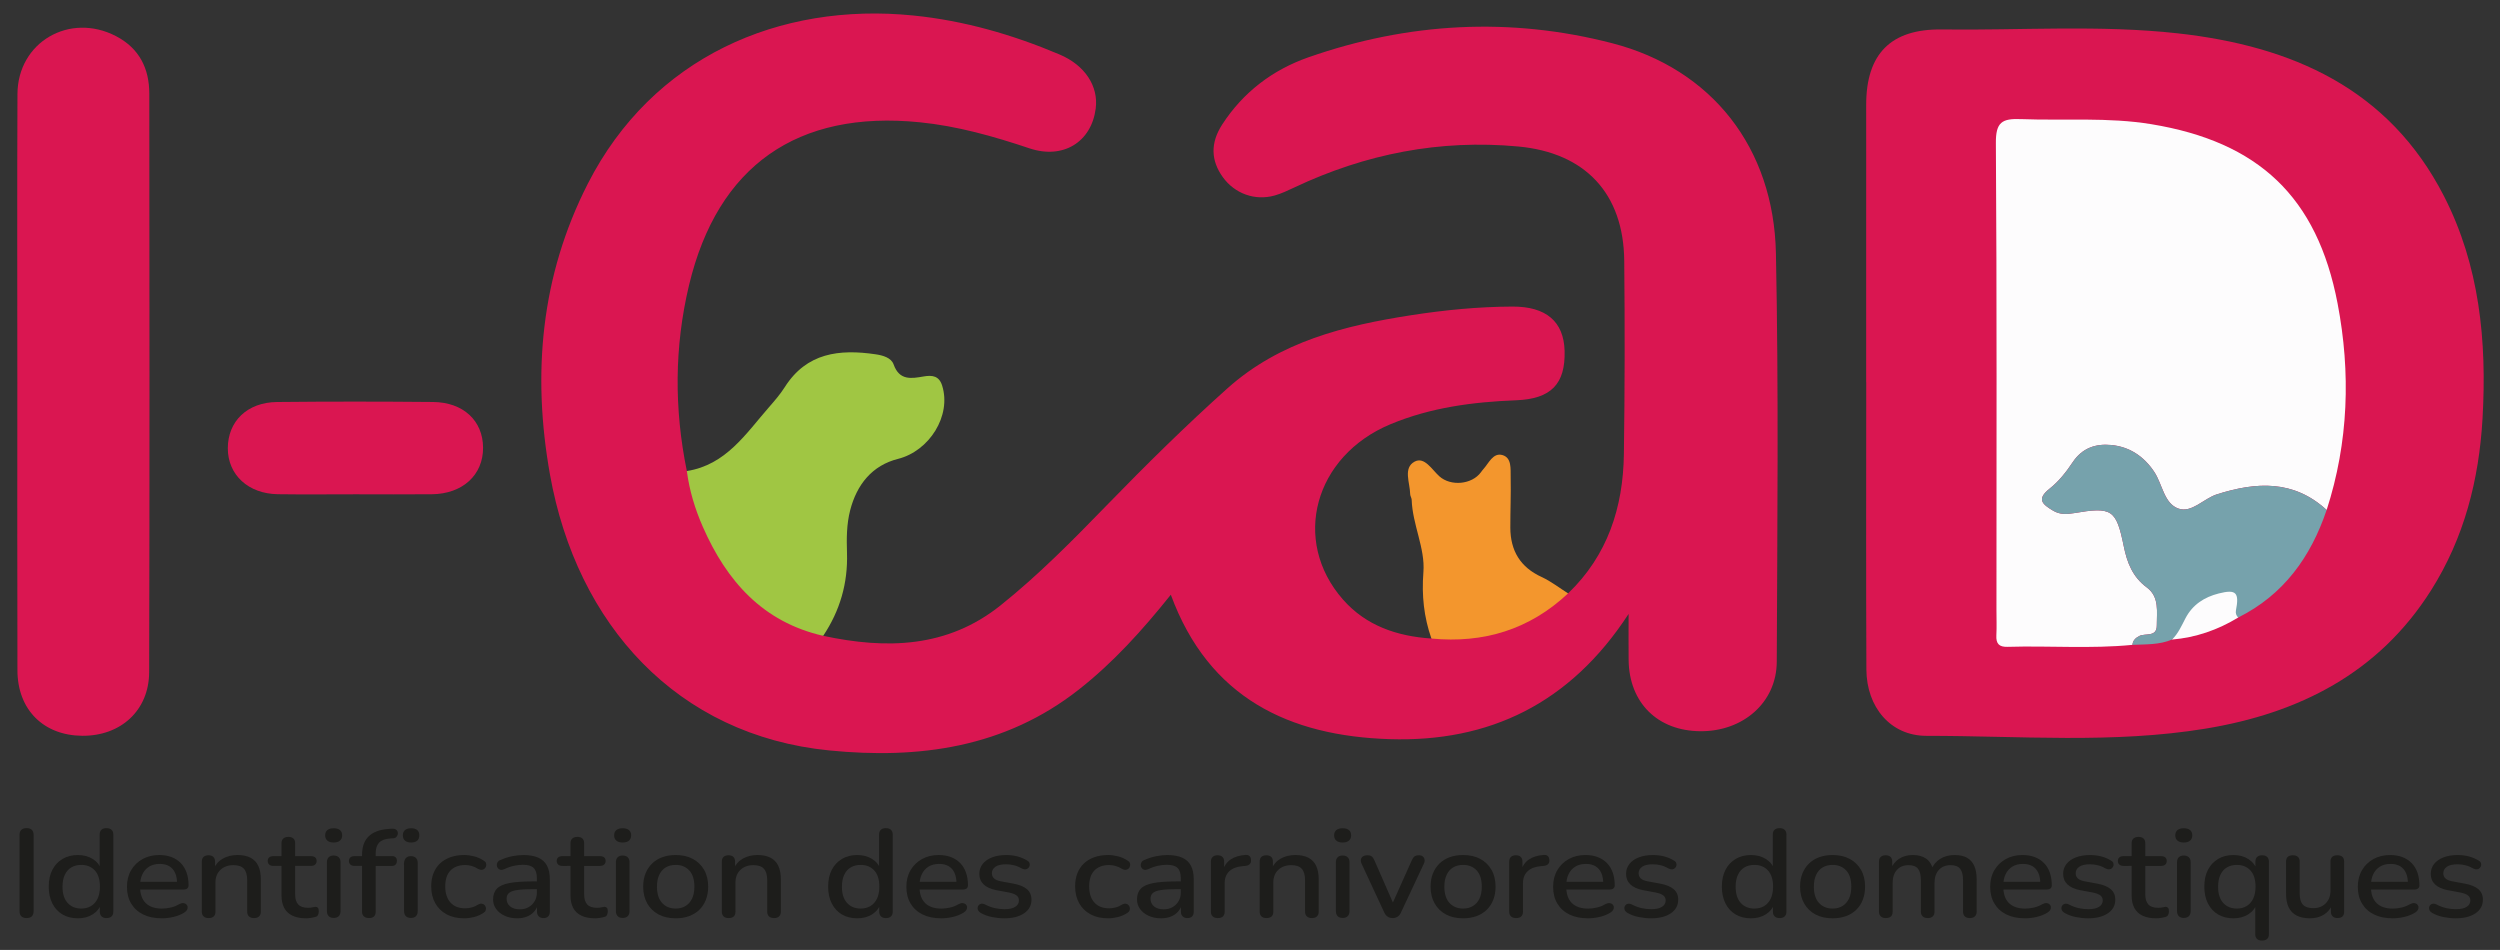<?xml version="1.0" encoding="utf-8"?>
<!-- Generator: Adobe Illustrator 16.0.0, SVG Export Plug-In . SVG Version: 6.00 Build 0)  -->
<!DOCTYPE svg PUBLIC "-//W3C//DTD SVG 1.1//EN" "http://www.w3.org/Graphics/SVG/1.1/DTD/svg11.dtd">
<svg version="1.1" id="Calque_1" xmlns="http://www.w3.org/2000/svg" xmlns:xlink="http://www.w3.org/1999/xlink" x="0px" y="0px"
	 width="319.75px" height="121.5px" viewBox="0 0 319.75 121.5" enable-background="new 0 0 319.75 121.5" xml:space="preserve">
<rect x="0" y="0" width="319.75" height="121.5" fill="#333333" stroke="none"/>
<g>
	<path fill-rule="evenodd" clip-rule="evenodd" fill="#DA1651" d="M105.286,81.321c8.076,1.732,15.853,1.564,22.67-3.881
		c4.887-3.903,9.271-8.364,13.623-12.84c4.993-5.136,10.082-10.167,15.422-14.941c6.695-5.986,14.979-8.027,23.515-9.348
		c4.274-0.662,8.585-1.083,12.925-1.1c4.289-0.017,6.57,1.901,6.672,5.668c0.113,4.237-1.733,6.143-6.197,6.316
		c-5.516,0.214-10.931,0.919-16.077,3.064c-9.729,4.054-12.7,14.861-6.084,22.408c2.963,3.379,6.938,4.709,11.32,5.001
		c0.608-0.526,1.357-0.582,2.1-0.561c5.069,0.146,9.549-1.483,13.572-4.484c0.552-0.411,1.174-0.57,1.812-0.729
		c5.062-4.86,7.041-10.997,7.137-17.808c0.116-8.247,0.128-16.497,0.045-24.744c-0.087-8.595-4.981-13.812-13.563-14.606
		c-10.021-0.929-19.542,0.944-28.617,5.235c-0.824,0.39-1.662,0.788-2.535,1.034c-2.512,0.709-5.107-0.241-6.623-2.343
		c-1.546-2.145-1.602-4.389-0.08-6.739c2.68-4.138,6.463-6.999,11.039-8.598c12.74-4.454,25.782-5.176,38.831-1.798
		c12.744,3.299,20.675,13.362,20.949,26.871c0.354,17.407,0.178,34.827,0.107,52.241c-0.021,5.213-4.317,8.93-9.785,8.884
		c-5.458-0.045-9.091-3.641-9.162-9.088c-0.023-1.723-0.004-3.446-0.004-5.915c-7.479,11.486-17.843,16.422-30.571,16.017
		c-12.808-0.408-23.121-5.243-27.979-18.472c-3.659,4.574-7.372,8.68-11.77,12.135c-9.475,7.443-20.457,8.918-31.923,7.78
		c-19.448-1.928-32.285-16.068-35.714-35.29c-2.291-12.84-1.187-25.384,4.848-37.207C83.439,7.318,99.669,0.257,116.799,1.981
		c6.507,0.655,12.723,2.448,18.729,4.991c3.237,1.371,4.989,4.049,4.612,6.927c-0.56,4.29-4.188,6.507-8.467,5.074
		c-4.586-1.536-9.207-2.851-14.046-3.336c-15.63-1.567-25.847,5.562-29.496,20.822c-1.884,7.879-1.912,15.838-0.283,23.788
		c0.954,0.729,1.007,1.874,1.286,2.893c1.456,5.331,4.074,9.909,8.246,13.632C99.729,78.865,102.763,79.618,105.286,81.321z"/>
	<path fill-rule="evenodd" clip-rule="evenodd" fill="#DA1651" d="M238.682,48.878c0-11.833-0.009-23.667,0.004-35.5
		c0.007-6.496,3.16-9.695,9.66-9.609c10.075,0.133,20.179-0.617,30.224,0.5c14.534,1.617,26.932,7.021,34.002,20.791
		c4.576,8.912,5.508,18.583,4.945,28.441c-0.447,7.843-2.334,15.279-6.58,21.995c-6.717,10.623-16.894,15.732-28.855,17.698
		c-11.828,1.943-23.784,0.913-35.684,0.921c-4.604,0.003-7.665-3.682-7.687-8.488c-0.056-12.25-0.019-24.5-0.019-36.749
		C238.688,48.878,238.686,48.878,238.682,48.878z"/>
	<path fill-rule="evenodd" clip-rule="evenodd" fill="#DA1651" d="M2.218,49.009c0-12.33-0.04-24.659,0.016-36.988
		c0.03-6.633,6.674-10.482,12.6-7.399c2.986,1.554,4.259,4.133,4.262,7.362c0.021,24.658,0.047,49.317-0.019,73.976
		c-0.013,4.914-3.646,8.189-8.566,8.146c-4.942-0.042-8.266-3.333-8.281-8.359C2.193,73.501,2.218,61.255,2.218,49.009z"/>
	<path fill-rule="evenodd" clip-rule="evenodd" fill="#A0C643" d="M105.286,81.321c-7.736-1.765-12.354-7.013-15.392-13.934
		c-0.995-2.268-1.726-4.657-2.045-7.141c5.017-0.79,7.544-4.786,10.525-8.189c0.711-0.812,1.425-1.641,2.002-2.549
		c2.8-4.411,6.998-4.872,11.616-4.193c0.933,0.137,1.995,0.434,2.302,1.298c0.743,2.096,2.293,1.804,3.841,1.536
		c1.13-0.196,1.977-0.063,2.363,1.162c1.22,3.874-1.647,8.375-5.636,9.379c-3.315,0.834-5.277,3.284-6.125,6.571
		c-0.461,1.786-0.466,3.626-0.406,5.459C108.456,74.584,107.433,78.113,105.286,81.321z"/>
	<path fill-rule="evenodd" clip-rule="evenodd" fill="#DA1651" d="M45.51,63.22c-3.325,0-6.651,0.037-9.976-0.01
		c-3.783-0.054-6.391-2.48-6.396-5.86c-0.005-3.461,2.474-5.894,6.298-5.934c6.65-0.07,13.301-0.065,19.951-0.002
		c3.881,0.037,6.378,2.401,6.398,5.835c0.021,3.498-2.616,5.924-6.549,5.965C51.995,63.247,48.752,63.221,45.51,63.22z"/>
	<path fill-rule="evenodd" clip-rule="evenodd" fill="#F3962D" d="M200.558,75.896c-4.935,4.628-10.808,6.415-17.483,5.773
		c-0.958-2.767-1.255-5.491-1.02-8.515c0.235-3.025-1.403-6.068-1.502-9.234c-0.008-0.241-0.189-0.478-0.192-0.718
		c-0.019-1.443-0.931-3.343,0.556-4.155c1.266-0.692,2.217,1.009,3.168,1.865c1.461,1.316,4.16,1.07,5.324-0.509
		c0.099-0.134,0.194-0.271,0.307-0.394c0.704-0.774,1.241-2.137,2.431-1.81c1.217,0.334,1.045,1.764,1.068,2.804
		c0.048,2.161-0.05,4.325-0.044,6.487c0.009,2.934,1.264,5.056,4.009,6.312C198.374,74.351,199.436,75.189,200.558,75.896z"/>
	<path fill="#FDFCFD" d="M286.131,75.172c-0.82-0.233-1.624-0.146-2.437,0.04c-3.522,0.806-5.072,3.368-5.89,6.588
		c3.047-0.255,5.854-1.233,8.46-2.817c-0.051-0.622,0.179-1.155,0.618-1.555C288.369,76.079,287.494,75.559,286.131,75.172z"/>
	<g>
		<path fill="#FDFCFD" d="M298.977,38.815c-2.616-13.657-10.127-20.673-23.812-22.93c-5.534-0.913-11.139-0.439-16.708-0.651
			c-2.407-0.092-3.202,0.396-3.185,3.05c0.136,19.909,0.074,39.818,0.074,59.727c0,1.083,0.045,2.168-0.012,3.248
			c-0.055,1.06,0.333,1.504,1.433,1.472c5.321-0.16,10.652,0.271,15.969-0.253c0.049-0.561,0.414-0.897,0.869-1.13
			c0.791-0.402,2.263,0.188,2.248-1.369c-0.016-1.705,0.374-3.622-1.28-4.847c-1.81-1.339-2.516-3.155-2.947-5.274
			c-0.966-4.746-1.521-5.05-6.391-4.224c-0.905,0.153-1.786,0.196-2.651-0.323c-1.33-0.798-2.173-1.447-0.428-2.821
			c1.153-0.909,2.118-2.133,2.939-3.367c1.218-1.831,2.947-2.398,4.929-2.209c2.359,0.224,4.208,1.475,5.516,3.458
			c1.04,1.579,1.243,4.022,3.071,4.672c1.713,0.607,3.231-1.283,4.952-1.828c5.03-1.593,9.8-1.854,14.015,2.011v0.001l0,0
			C300.388,56.547,300.669,47.65,298.977,38.815z"/>
		<path fill="#76A2AC" d="M283.563,63.216c-1.721,0.545-3.239,2.436-4.952,1.828c-1.828-0.649-2.031-3.093-3.071-4.672
			c-1.308-1.984-3.156-3.235-5.516-3.458c-1.981-0.188-3.711,0.378-4.929,2.209c-0.821,1.234-1.786,2.458-2.939,3.367
			c-1.745,1.374-0.902,2.023,0.428,2.821c0.865,0.52,1.746,0.477,2.651,0.323c4.87-0.826,5.425-0.522,6.391,4.224
			c0.432,2.119,1.138,3.936,2.947,5.274c1.654,1.225,1.265,3.142,1.28,4.847c0.015,1.558-1.457,0.967-2.248,1.369
			c-0.455,0.232-0.82,0.569-0.869,1.13c1.709-0.08,3.44,0.008,5.068-0.679c0.793-0.771,1.221-1.771,1.72-2.727
			c0.912-1.744,2.418-2.707,4.268-3.172c2.212-0.557,2.63-0.121,2.185,2.178c-0.066,0.341,0.03,0.654,0.287,0.904
			c5.818-2.901,9.281-7.741,11.314-13.756v-0.001C293.363,61.361,288.594,61.623,283.563,63.216z"/>
	</g>
</g>
<g>
	<path fill="#1D1D1B" d="M3.399,117.421c-0.288,0-0.51-0.075-0.665-0.225c-0.156-0.149-0.233-0.357-0.233-0.624v-9.808
		c0-0.277,0.078-0.488,0.233-0.632c0.155-0.145,0.377-0.216,0.665-0.216s0.51,0.071,0.666,0.216
		c0.155,0.144,0.233,0.354,0.233,0.632v9.808c0,0.267-0.075,0.475-0.225,0.624C3.923,117.346,3.698,117.421,3.399,117.421z"/>
	<path fill="#1D1D1B" d="M9.948,117.452c-0.737,0-1.385-0.162-1.944-0.487c-0.559-0.325-0.994-0.795-1.305-1.408
		s-0.467-1.33-0.467-2.152c0-0.842,0.156-1.563,0.467-2.16c0.311-0.597,0.746-1.061,1.305-1.392c0.559-0.33,1.207-0.496,1.944-0.496
		s1.374,0.168,1.91,0.504s0.896,0.787,1.08,1.353h-0.19v-4.48c0-0.267,0.075-0.469,0.225-0.607c0.15-0.139,0.363-0.208,0.64-0.208
		s0.492,0.069,0.648,0.208c0.155,0.139,0.233,0.341,0.233,0.607v9.872c0,0.256-0.075,0.456-0.225,0.601
		c-0.15,0.144-0.363,0.216-0.64,0.216s-0.49-0.072-0.639-0.216c-0.15-0.145-0.225-0.345-0.225-0.601v-1.408l0.19,0.353
		c-0.185,0.576-0.544,1.037-1.08,1.384S10.697,117.452,9.948,117.452z M10.397,116.205c0.472,0,0.887-0.107,1.244-0.32
		c0.357-0.214,0.637-0.528,0.838-0.944c0.201-0.416,0.302-0.928,0.302-1.536c0-0.917-0.219-1.61-0.657-2.08
		c-0.438-0.469-1.014-0.704-1.728-0.704c-0.484,0-0.904,0.104-1.261,0.313c-0.357,0.208-0.637,0.52-0.838,0.936
		s-0.302,0.929-0.302,1.536c0,0.907,0.219,1.601,0.657,2.08C9.089,115.965,9.671,116.205,10.397,116.205z"/>
	<path fill="#1D1D1B" d="M20.696,117.452c-0.922,0-1.714-0.162-2.376-0.487c-0.663-0.325-1.175-0.789-1.538-1.393
		c-0.363-0.603-0.544-1.319-0.544-2.151c0-0.811,0.179-1.521,0.536-2.128c0.357-0.608,0.847-1.083,1.469-1.425
		c0.622-0.341,1.331-0.512,2.125-0.512c0.587,0,1.111,0.088,1.572,0.264c0.46,0.177,0.855,0.433,1.184,0.769
		c0.329,0.336,0.576,0.744,0.743,1.224c0.167,0.48,0.25,1.019,0.25,1.616c0,0.182-0.058,0.317-0.173,0.408s-0.288,0.136-0.518,0.136
		h-5.806v-0.992h5.322l-0.294,0.225c0-0.533-0.083-0.986-0.25-1.36c-0.167-0.373-0.415-0.658-0.743-0.855
		c-0.328-0.197-0.734-0.297-1.218-0.297c-0.542,0-1,0.118-1.374,0.353c-0.375,0.234-0.66,0.56-0.855,0.976
		c-0.196,0.416-0.294,0.901-0.294,1.456v0.097c0,0.938,0.239,1.646,0.717,2.119c0.478,0.476,1.172,0.713,2.082,0.713
		c0.346,0,0.711-0.043,1.098-0.129c0.386-0.085,0.751-0.229,1.097-0.432c0.196-0.106,0.372-0.154,0.527-0.144
		c0.156,0.011,0.282,0.059,0.38,0.144c0.098,0.086,0.158,0.192,0.181,0.32s0,0.259-0.069,0.392c-0.069,0.134-0.19,0.254-0.363,0.36
		c-0.392,0.245-0.847,0.43-1.365,0.552S21.18,117.452,20.696,117.452z"/>
	<path fill="#1D1D1B" d="M26.675,117.421c-0.276,0-0.49-0.072-0.639-0.216c-0.15-0.145-0.225-0.345-0.225-0.601v-6.399
		c0-0.267,0.075-0.47,0.225-0.608c0.149-0.139,0.357-0.208,0.622-0.208c0.276,0,0.486,0.069,0.631,0.208
		c0.144,0.139,0.216,0.342,0.216,0.608v1.247l-0.19-0.287c0.253-0.598,0.65-1.049,1.192-1.353c0.541-0.304,1.163-0.456,1.866-0.456
		c0.668,0,1.224,0.115,1.667,0.344c0.443,0.229,0.774,0.576,0.994,1.04c0.219,0.465,0.328,1.049,0.328,1.752v4.112
		c0,0.256-0.075,0.456-0.225,0.601c-0.15,0.144-0.363,0.216-0.639,0.216c-0.288,0-0.507-0.072-0.657-0.216
		c-0.15-0.145-0.225-0.345-0.225-0.601v-4.016c0-0.672-0.142-1.163-0.423-1.473c-0.283-0.309-0.723-0.464-1.322-0.464
		c-0.703,0-1.264,0.203-1.685,0.608c-0.421,0.405-0.631,0.949-0.631,1.632v3.712C27.556,117.148,27.262,117.421,26.675,117.421z"/>
	<path fill="#1D1D1B" d="M39.151,117.452c-0.691,0-1.273-0.111-1.746-0.336c-0.472-0.224-0.824-0.554-1.054-0.991
		c-0.231-0.438-0.346-0.971-0.346-1.601v-3.775h-1.037c-0.23,0-0.409-0.057-0.536-0.168c-0.126-0.112-0.19-0.265-0.19-0.456
		c0-0.203,0.063-0.357,0.19-0.465c0.127-0.106,0.305-0.159,0.536-0.159h1.037v-1.648c0-0.267,0.078-0.469,0.233-0.608
		c0.155-0.138,0.371-0.208,0.648-0.208c0.276,0,0.489,0.07,0.639,0.208c0.149,0.14,0.225,0.342,0.225,0.608v1.648h2.022
		c0.23,0,0.409,0.053,0.536,0.159c0.126,0.107,0.19,0.262,0.19,0.465c0,0.191-0.063,0.344-0.19,0.456
		c-0.127,0.111-0.306,0.168-0.536,0.168h-2.022v3.647c0,0.565,0.13,0.992,0.389,1.28c0.259,0.288,0.683,0.432,1.271,0.432
		c0.207,0,0.389-0.019,0.544-0.056c0.156-0.037,0.285-0.062,0.389-0.072c0.126,0,0.23,0.04,0.311,0.12
		c0.08,0.08,0.121,0.232,0.121,0.456c0,0.16-0.032,0.31-0.095,0.448c-0.063,0.139-0.176,0.229-0.337,0.271
		c-0.138,0.043-0.326,0.083-0.562,0.12C39.545,117.434,39.335,117.452,39.151,117.452z"/>
	<path fill="#1D1D1B" d="M42.676,107.757c-0.346,0-0.613-0.08-0.803-0.24c-0.19-0.16-0.285-0.384-0.285-0.672
		c0-0.299,0.095-0.525,0.285-0.68c0.19-0.155,0.458-0.232,0.803-0.232s0.614,0.077,0.804,0.232c0.19,0.154,0.285,0.381,0.285,0.68
		c0,0.288-0.095,0.512-0.285,0.672S43.021,107.757,42.676,107.757z M42.676,117.404c-0.276,0-0.49-0.077-0.639-0.231
		c-0.15-0.154-0.225-0.371-0.225-0.648v-6.24c0-0.276,0.075-0.49,0.225-0.64c0.149-0.149,0.363-0.224,0.639-0.224
		s0.493,0.074,0.648,0.224c0.156,0.149,0.233,0.363,0.233,0.64v6.24c0,0.277-0.075,0.494-0.225,0.648
		C43.183,117.327,42.964,117.404,42.676,117.404z"/>
	<path fill="#1D1D1B" d="M50.219,110.749H48.05v5.855c0,0.544-0.288,0.816-0.864,0.816c-0.276,0-0.493-0.072-0.648-0.216
		c-0.156-0.145-0.233-0.345-0.233-0.601v-5.855h-0.968c-0.219,0-0.392-0.057-0.519-0.168c-0.126-0.112-0.19-0.265-0.19-0.456
		c0-0.203,0.063-0.357,0.19-0.465c0.127-0.106,0.3-0.159,0.519-0.159h1.469l-0.501,0.432v-0.576c0-1.034,0.276-1.824,0.83-2.368
		c0.553-0.544,1.365-0.863,2.437-0.96l0.518-0.031c0.208-0.021,0.375,0.002,0.501,0.071c0.126,0.069,0.213,0.166,0.259,0.288
		c0.046,0.123,0.052,0.248,0.017,0.376s-0.095,0.237-0.182,0.328s-0.193,0.142-0.319,0.152l-0.467,0.031
		c-0.646,0.043-1.115,0.219-1.408,0.528c-0.294,0.31-0.441,0.763-0.441,1.36v0.624l-0.242-0.256h2.411c0,0,0.547-0.017,0.547,0.608
		S50.219,110.749,50.219,110.749z M52.543,109.501c0.288,0,0.507,0.077,0.657,0.231c0.149,0.155,0.225,0.365,0.225,0.632v6.16
		c0,0.277-0.072,0.494-0.216,0.648s-0.366,0.231-0.665,0.231c-0.277,0-0.49-0.077-0.64-0.231s-0.225-0.371-0.225-0.648v-5.775
		C51.679,110.749,51.492,109.501,52.543,109.501z M52.578,107.757c-0.334,0-0.594-0.08-0.778-0.24
		c-0.185-0.16-0.276-0.384-0.276-0.672c0-0.299,0.092-0.525,0.276-0.68c0.184-0.155,0.443-0.232,0.778-0.232
		c0.345,0,0.607,0.077,0.786,0.232c0.178,0.154,0.268,0.381,0.268,0.68c0,0.288-0.089,0.512-0.268,0.672
		C53.185,107.677,52.923,107.757,52.578,107.757z"/>
	<path fill="#1D1D1B" d="M59.368,117.452c-0.864,0-1.61-0.168-2.238-0.504c-0.628-0.336-1.115-0.811-1.46-1.424
		s-0.519-1.336-0.519-2.168c0-0.618,0.098-1.176,0.294-1.672s0.475-0.914,0.838-1.256c0.363-0.342,0.807-0.605,1.331-0.792
		c0.524-0.187,1.109-0.28,1.754-0.28c0.403,0,0.826,0.056,1.27,0.168c0.443,0.112,0.855,0.296,1.235,0.552
		c0.149,0.086,0.245,0.189,0.285,0.313c0.04,0.123,0.046,0.248,0.017,0.376s-0.092,0.237-0.19,0.328
		c-0.098,0.091-0.216,0.144-0.354,0.16c-0.139,0.016-0.288-0.019-0.45-0.104c-0.276-0.181-0.559-0.312-0.847-0.392
		s-0.564-0.12-0.829-0.12c-0.415,0-0.781,0.062-1.098,0.184c-0.317,0.123-0.584,0.299-0.803,0.528
		c-0.219,0.229-0.383,0.515-0.493,0.856c-0.109,0.341-0.164,0.73-0.164,1.168c0,0.874,0.222,1.56,0.665,2.056
		s1.074,0.744,1.893,0.744c0.265,0,0.541-0.037,0.829-0.112c0.288-0.074,0.57-0.202,0.847-0.384c0.162-0.085,0.311-0.117,0.45-0.096
		c0.138,0.021,0.25,0.077,0.337,0.168c0.086,0.09,0.144,0.197,0.173,0.319c0.028,0.123,0.02,0.248-0.026,0.376
		s-0.144,0.235-0.293,0.32c-0.369,0.245-0.769,0.422-1.201,0.528C60.189,117.399,59.771,117.452,59.368,117.452z"/>
	<path fill="#1D1D1B" d="M66.142,117.452c-0.588,0-1.115-0.106-1.582-0.319c-0.466-0.214-0.832-0.502-1.097-0.864
		s-0.397-0.773-0.397-1.232c0-0.575,0.158-1.031,0.475-1.367s0.841-0.576,1.573-0.721c0.731-0.144,1.719-0.216,2.963-0.216h0.812
		v0.992h-0.794c-0.83,0-1.486,0.037-1.97,0.112c-0.484,0.074-0.827,0.199-1.028,0.376c-0.202,0.176-0.302,0.418-0.302,0.728
		c0,0.405,0.149,0.733,0.449,0.984c0.299,0.251,0.714,0.376,1.244,0.376c0.426,0,0.801-0.094,1.124-0.28
		c0.322-0.187,0.579-0.439,0.769-0.76c0.19-0.32,0.285-0.688,0.285-1.104v-1.84c0-0.607-0.138-1.045-0.415-1.312
		s-0.731-0.4-1.365-0.4c-0.369,0-0.751,0.043-1.149,0.128c-0.397,0.086-0.81,0.229-1.236,0.433
		c-0.196,0.085-0.363,0.111-0.501,0.079c-0.138-0.031-0.248-0.104-0.328-0.216c-0.081-0.111-0.124-0.234-0.13-0.368
		c-0.006-0.133,0.029-0.264,0.104-0.392c0.075-0.128,0.204-0.224,0.389-0.288c0.507-0.224,1.008-0.384,1.503-0.479
		c0.495-0.097,0.962-0.145,1.399-0.145c0.772,0,1.409,0.112,1.91,0.336c0.501,0.225,0.873,0.565,1.115,1.024
		c0.242,0.459,0.363,1.051,0.363,1.775v4.112c0,0.256-0.069,0.456-0.208,0.601c-0.138,0.144-0.34,0.216-0.604,0.216
		c-0.254,0-0.456-0.072-0.605-0.216c-0.15-0.145-0.225-0.345-0.225-0.601v-1.04h0.155c-0.092,0.395-0.262,0.733-0.51,1.017
		c-0.248,0.282-0.556,0.498-0.924,0.647S66.614,117.452,66.142,117.452z"/>
	<path fill="#1D1D1B" d="M76.112,117.452c-0.691,0-1.273-0.111-1.746-0.336c-0.472-0.224-0.824-0.554-1.054-0.991
		c-0.231-0.438-0.346-0.971-0.346-1.601v-3.775H71.93c-0.23,0-0.409-0.057-0.536-0.168c-0.126-0.112-0.19-0.265-0.19-0.456
		c0-0.203,0.063-0.357,0.19-0.465c0.127-0.106,0.305-0.159,0.536-0.159h1.037v-1.648c0-0.267,0.078-0.469,0.233-0.608
		c0.155-0.138,0.371-0.208,0.648-0.208c0.276,0,0.489,0.07,0.639,0.208c0.149,0.14,0.225,0.342,0.225,0.608v1.648h2.022
		c0.23,0,0.409,0.053,0.536,0.159c0.126,0.107,0.19,0.262,0.19,0.465c0,0.191-0.063,0.344-0.19,0.456
		c-0.127,0.111-0.306,0.168-0.536,0.168h-2.022v3.647c0,0.565,0.13,0.992,0.389,1.28c0.259,0.288,0.683,0.432,1.271,0.432
		c0.207,0,0.389-0.019,0.544-0.056c0.156-0.037,0.285-0.062,0.389-0.072c0.126,0,0.23,0.04,0.311,0.12
		c0.08,0.08,0.121,0.232,0.121,0.456c0,0.16-0.032,0.31-0.095,0.448c-0.063,0.139-0.176,0.229-0.337,0.271
		c-0.138,0.043-0.326,0.083-0.562,0.12C76.507,117.434,76.296,117.452,76.112,117.452z"/>
	<path fill="#1D1D1B" d="M79.637,107.757c-0.346,0-0.613-0.08-0.803-0.24c-0.19-0.16-0.285-0.384-0.285-0.672
		c0-0.299,0.095-0.525,0.285-0.68c0.19-0.155,0.458-0.232,0.803-0.232s0.614,0.077,0.804,0.232c0.19,0.154,0.285,0.381,0.285,0.68
		c0,0.288-0.095,0.512-0.285,0.672S79.983,107.757,79.637,107.757z M79.637,117.404c-0.276,0-0.49-0.077-0.639-0.231
		c-0.15-0.154-0.225-0.371-0.225-0.648v-6.24c0-0.276,0.075-0.49,0.225-0.64c0.149-0.149,0.363-0.224,0.639-0.224
		s0.493,0.074,0.648,0.224c0.156,0.149,0.233,0.363,0.233,0.64v6.24c0,0.277-0.075,0.494-0.225,0.648
		C80.144,117.327,79.925,117.404,79.637,117.404z"/>
	<path fill="#1D1D1B" d="M86.428,117.452c-0.853,0-1.587-0.165-2.203-0.495c-0.616-0.331-1.097-0.801-1.443-1.408
		c-0.346-0.608-0.519-1.322-0.519-2.145c0-0.629,0.098-1.188,0.294-1.68c0.196-0.49,0.475-0.914,0.838-1.272
		c0.363-0.356,0.801-0.629,1.313-0.815s1.086-0.28,1.719-0.28c0.841,0,1.57,0.166,2.186,0.496c0.616,0.331,1.097,0.798,1.443,1.4
		s0.519,1.319,0.519,2.151c0,0.619-0.098,1.179-0.294,1.681c-0.196,0.501-0.475,0.928-0.838,1.279
		c-0.363,0.353-0.801,0.622-1.313,0.809S87.05,117.452,86.428,117.452z M86.428,116.205c0.472,0,0.887-0.107,1.244-0.32
		c0.357-0.214,0.637-0.528,0.838-0.944c0.201-0.416,0.302-0.928,0.302-1.536c0-0.917-0.219-1.61-0.657-2.08
		c-0.438-0.469-1.014-0.704-1.728-0.704c-0.484,0-0.904,0.104-1.261,0.313c-0.357,0.208-0.637,0.52-0.838,0.936
		s-0.302,0.929-0.302,1.536c0,0.907,0.219,1.601,0.657,2.08C85.121,115.965,85.703,116.205,86.428,116.205z"/>
	<path fill="#1D1D1B" d="M93.185,117.421c-0.276,0-0.49-0.072-0.639-0.216c-0.15-0.145-0.225-0.345-0.225-0.601v-6.399
		c0-0.267,0.075-0.47,0.225-0.608c0.149-0.139,0.357-0.208,0.622-0.208c0.276,0,0.486,0.069,0.631,0.208
		c0.144,0.139,0.216,0.342,0.216,0.608v1.247l-0.19-0.287c0.253-0.598,0.65-1.049,1.192-1.353c0.541-0.304,1.163-0.456,1.866-0.456
		c0.668,0,1.224,0.115,1.667,0.344c0.443,0.229,0.774,0.576,0.994,1.04c0.219,0.465,0.328,1.049,0.328,1.752v4.112
		c0,0.256-0.075,0.456-0.225,0.601c-0.15,0.144-0.363,0.216-0.639,0.216c-0.288,0-0.507-0.072-0.657-0.216
		c-0.15-0.145-0.225-0.345-0.225-0.601v-4.016c0-0.672-0.142-1.163-0.423-1.473c-0.283-0.309-0.723-0.464-1.322-0.464
		c-0.703,0-1.264,0.203-1.685,0.608c-0.421,0.405-0.631,0.949-0.631,1.632v3.712C94.066,117.148,93.772,117.421,93.185,117.421z"/>
	<path fill="#1D1D1B" d="M109.635,117.452c-0.737,0-1.385-0.162-1.944-0.487c-0.559-0.325-0.994-0.795-1.305-1.408
		s-0.467-1.33-0.467-2.152c0-0.842,0.156-1.563,0.467-2.16c0.311-0.597,0.746-1.061,1.305-1.392c0.559-0.33,1.207-0.496,1.944-0.496
		s1.374,0.168,1.91,0.504s0.896,0.787,1.08,1.353h-0.19v-4.48c0-0.267,0.075-0.469,0.225-0.607c0.15-0.139,0.363-0.208,0.64-0.208
		s0.492,0.069,0.648,0.208c0.155,0.139,0.233,0.341,0.233,0.607v9.872c0,0.256-0.075,0.456-0.225,0.601
		c-0.15,0.144-0.363,0.216-0.64,0.216s-0.49-0.072-0.639-0.216c-0.15-0.145-0.225-0.345-0.225-0.601v-1.408l0.19,0.353
		c-0.185,0.576-0.544,1.037-1.08,1.384S110.384,117.452,109.635,117.452z M110.084,116.205c0.472,0,0.887-0.107,1.244-0.32
		c0.357-0.214,0.637-0.528,0.838-0.944c0.201-0.416,0.302-0.928,0.302-1.536c0-0.917-0.219-1.61-0.657-2.08
		c-0.438-0.469-1.014-0.704-1.728-0.704c-0.484,0-0.904,0.104-1.261,0.313c-0.357,0.208-0.637,0.52-0.838,0.936
		s-0.302,0.929-0.302,1.536c0,0.907,0.219,1.601,0.657,2.08C108.776,115.965,109.358,116.205,110.084,116.205z"/>
	<path fill="#1D1D1B" d="M120.383,117.452c-0.922,0-1.714-0.162-2.376-0.487c-0.663-0.325-1.175-0.789-1.538-1.393
		c-0.363-0.603-0.544-1.319-0.544-2.151c0-0.811,0.179-1.521,0.536-2.128c0.357-0.608,0.847-1.083,1.469-1.425
		c0.622-0.341,1.331-0.512,2.125-0.512c0.587,0,1.111,0.088,1.572,0.264c0.46,0.177,0.855,0.433,1.184,0.769
		c0.329,0.336,0.576,0.744,0.743,1.224c0.167,0.48,0.25,1.019,0.25,1.616c0,0.182-0.058,0.317-0.173,0.408s-0.288,0.136-0.518,0.136
		h-5.806v-0.992h5.322l-0.294,0.225c0-0.533-0.083-0.986-0.25-1.36c-0.167-0.373-0.415-0.658-0.743-0.855
		c-0.328-0.197-0.734-0.297-1.218-0.297c-0.542,0-1,0.118-1.374,0.353c-0.375,0.234-0.66,0.56-0.855,0.976
		c-0.196,0.416-0.294,0.901-0.294,1.456v0.097c0,0.938,0.239,1.646,0.717,2.119c0.478,0.476,1.172,0.713,2.082,0.713
		c0.346,0,0.711-0.043,1.098-0.129c0.386-0.085,0.751-0.229,1.097-0.432c0.196-0.106,0.372-0.154,0.527-0.144
		c0.156,0.011,0.282,0.059,0.38,0.144c0.098,0.086,0.158,0.192,0.181,0.32s0,0.259-0.069,0.392c-0.069,0.134-0.19,0.254-0.363,0.36
		c-0.392,0.245-0.847,0.43-1.365,0.552S120.867,117.452,120.383,117.452z"/>
	<path fill="#1D1D1B" d="M128.453,117.452c-0.507,0-1.028-0.053-1.563-0.159c-0.536-0.106-1.028-0.288-1.478-0.544
		c-0.15-0.097-0.254-0.203-0.311-0.32c-0.058-0.117-0.078-0.237-0.061-0.36c0.017-0.122,0.069-0.229,0.155-0.319
		c0.086-0.091,0.196-0.146,0.329-0.168c0.132-0.021,0.273,0.005,0.423,0.079c0.449,0.235,0.881,0.397,1.296,0.488
		s0.824,0.136,1.227,0.136c0.61,0,1.071-0.101,1.382-0.304c0.311-0.202,0.466-0.475,0.466-0.815c0-0.277-0.104-0.494-0.311-0.648
		c-0.207-0.154-0.518-0.274-0.933-0.36l-1.642-0.304c-0.714-0.139-1.256-0.384-1.624-0.736c-0.369-0.352-0.553-0.8-0.553-1.344
		c0-0.49,0.144-0.917,0.432-1.28c0.288-0.362,0.691-0.643,1.209-0.84c0.519-0.197,1.117-0.296,1.797-0.296
		c0.507,0,0.985,0.059,1.434,0.176c0.449,0.118,0.864,0.294,1.244,0.528c0.15,0.075,0.248,0.174,0.294,0.296
		c0.046,0.123,0.055,0.243,0.026,0.36s-0.089,0.222-0.182,0.312c-0.092,0.091-0.205,0.145-0.337,0.16
		c-0.132,0.017-0.279-0.013-0.44-0.088c-0.346-0.202-0.688-0.347-1.028-0.432c-0.34-0.086-0.677-0.128-1.011-0.128
		c-0.611,0-1.069,0.104-1.374,0.312s-0.458,0.488-0.458,0.84c0,0.267,0.092,0.485,0.277,0.656c0.184,0.171,0.472,0.294,0.864,0.368
		l1.642,0.304c0.749,0.139,1.316,0.374,1.702,0.704c0.386,0.331,0.579,0.778,0.579,1.344c0,0.736-0.317,1.317-0.951,1.744
		S129.501,117.452,128.453,117.452z"/>
	<path fill="#1D1D1B" d="M141.724,117.452c-0.864,0-1.61-0.168-2.238-0.504c-0.628-0.336-1.115-0.811-1.46-1.424
		s-0.519-1.336-0.519-2.168c0-0.618,0.098-1.176,0.294-1.672s0.475-0.914,0.838-1.256c0.363-0.342,0.807-0.605,1.331-0.792
		c0.524-0.187,1.109-0.28,1.754-0.28c0.403,0,0.826,0.056,1.27,0.168c0.443,0.112,0.855,0.296,1.235,0.552
		c0.149,0.086,0.245,0.189,0.285,0.313c0.04,0.123,0.046,0.248,0.017,0.376s-0.092,0.237-0.19,0.328
		c-0.098,0.091-0.216,0.144-0.354,0.16c-0.139,0.016-0.288-0.019-0.45-0.104c-0.276-0.181-0.559-0.312-0.847-0.392
		s-0.564-0.12-0.829-0.12c-0.415,0-0.781,0.062-1.098,0.184c-0.317,0.123-0.584,0.299-0.803,0.528
		c-0.219,0.229-0.383,0.515-0.493,0.856c-0.109,0.341-0.164,0.73-0.164,1.168c0,0.874,0.222,1.56,0.665,2.056
		s1.074,0.744,1.893,0.744c0.265,0,0.541-0.037,0.829-0.112c0.288-0.074,0.57-0.202,0.847-0.384c0.162-0.085,0.311-0.117,0.45-0.096
		c0.138,0.021,0.25,0.077,0.337,0.168c0.086,0.09,0.144,0.197,0.173,0.319c0.028,0.123,0.02,0.248-0.026,0.376
		s-0.144,0.235-0.293,0.32c-0.369,0.245-0.769,0.422-1.201,0.528C142.544,117.399,142.126,117.452,141.724,117.452z"/>
	<path fill="#1D1D1B" d="M148.498,117.452c-0.588,0-1.115-0.106-1.582-0.319c-0.466-0.214-0.832-0.502-1.097-0.864
		s-0.397-0.773-0.397-1.232c0-0.575,0.158-1.031,0.475-1.367s0.841-0.576,1.573-0.721c0.731-0.144,1.719-0.216,2.963-0.216h0.812
		v0.992h-0.794c-0.83,0-1.486,0.037-1.97,0.112c-0.484,0.074-0.827,0.199-1.028,0.376c-0.202,0.176-0.302,0.418-0.302,0.728
		c0,0.405,0.149,0.733,0.449,0.984c0.299,0.251,0.714,0.376,1.244,0.376c0.426,0,0.801-0.094,1.124-0.28
		c0.322-0.187,0.579-0.439,0.769-0.76c0.19-0.32,0.285-0.688,0.285-1.104v-1.84c0-0.607-0.138-1.045-0.415-1.312
		s-0.731-0.4-1.365-0.4c-0.369,0-0.751,0.043-1.149,0.128c-0.397,0.086-0.81,0.229-1.236,0.433
		c-0.196,0.085-0.363,0.111-0.501,0.079c-0.138-0.031-0.248-0.104-0.328-0.216c-0.081-0.111-0.124-0.234-0.13-0.368
		c-0.006-0.133,0.029-0.264,0.104-0.392c0.075-0.128,0.204-0.224,0.389-0.288c0.507-0.224,1.008-0.384,1.503-0.479
		c0.495-0.097,0.962-0.145,1.399-0.145c0.772,0,1.409,0.112,1.91,0.336c0.501,0.225,0.873,0.565,1.115,1.024
		c0.242,0.459,0.363,1.051,0.363,1.775v4.112c0,0.256-0.069,0.456-0.208,0.601c-0.138,0.144-0.34,0.216-0.604,0.216
		c-0.254,0-0.456-0.072-0.605-0.216c-0.15-0.145-0.225-0.345-0.225-0.601v-1.04h0.155c-0.092,0.395-0.262,0.733-0.51,1.017
		c-0.248,0.282-0.556,0.498-0.924,0.647S148.97,117.452,148.498,117.452z"/>
	<path fill="#1D1D1B" d="M155.755,117.421c-0.288,0-0.507-0.072-0.657-0.216c-0.15-0.145-0.225-0.345-0.225-0.601v-6.399
		c0-0.267,0.075-0.47,0.225-0.608c0.149-0.139,0.357-0.208,0.622-0.208c0.276,0,0.486,0.069,0.631,0.208
		c0.144,0.139,0.216,0.342,0.216,0.608v1.168h-0.173c0.184-0.641,0.524-1.126,1.02-1.456c0.495-0.331,1.128-0.522,1.9-0.576
		c0.207-0.011,0.371,0.037,0.492,0.144c0.121,0.107,0.188,0.272,0.199,0.496c0.022,0.225-0.029,0.403-0.156,0.536
		c-0.126,0.134-0.322,0.211-0.587,0.232l-0.328,0.031c-0.749,0.064-1.319,0.283-1.711,0.656c-0.392,0.374-0.588,0.886-0.588,1.536
		v3.632c0,0.256-0.072,0.456-0.216,0.601C156.276,117.349,156.054,117.421,155.755,117.421z"/>
	<path fill="#1D1D1B" d="M161.976,117.421c-0.276,0-0.489-0.072-0.64-0.216c-0.149-0.145-0.225-0.345-0.225-0.601v-6.399
		c0-0.267,0.075-0.47,0.225-0.608c0.15-0.139,0.357-0.208,0.622-0.208c0.277,0,0.487,0.069,0.631,0.208
		c0.145,0.139,0.216,0.342,0.216,0.608v1.247l-0.189-0.287c0.253-0.598,0.65-1.049,1.192-1.353c0.541-0.304,1.163-0.456,1.866-0.456
		c0.668,0,1.224,0.115,1.667,0.344c0.443,0.229,0.775,0.576,0.994,1.04c0.219,0.465,0.328,1.049,0.328,1.752v4.112
		c0,0.256-0.075,0.456-0.225,0.601c-0.149,0.144-0.363,0.216-0.64,0.216c-0.288,0-0.507-0.072-0.656-0.216
		c-0.15-0.145-0.225-0.345-0.225-0.601v-4.016c0-0.672-0.142-1.163-0.424-1.473c-0.282-0.309-0.723-0.464-1.321-0.464
		c-0.703,0-1.265,0.203-1.686,0.608c-0.42,0.405-0.63,0.949-0.63,1.632v3.712C162.857,117.148,162.563,117.421,161.976,117.421z"/>
	<path fill="#1D1D1B" d="M171.722,107.757c-0.346,0-0.613-0.08-0.804-0.24c-0.189-0.16-0.285-0.384-0.285-0.672
		c0-0.299,0.096-0.525,0.285-0.68c0.19-0.155,0.458-0.232,0.804-0.232s0.613,0.077,0.804,0.232c0.19,0.154,0.285,0.381,0.285,0.68
		c0,0.288-0.095,0.512-0.285,0.672S172.067,107.757,171.722,107.757z M171.722,117.404c-0.276,0-0.489-0.077-0.64-0.231
		c-0.149-0.154-0.225-0.371-0.225-0.648v-6.24c0-0.276,0.075-0.49,0.225-0.64c0.15-0.149,0.363-0.224,0.64-0.224
		s0.492,0.074,0.648,0.224c0.155,0.149,0.233,0.363,0.233,0.64v6.24c0,0.277-0.075,0.494-0.226,0.648
		C172.229,117.327,172.01,117.404,171.722,117.404z"/>
	<path fill="#1D1D1B" d="M178.115,117.421c-0.242,0-0.452-0.059-0.631-0.177c-0.179-0.117-0.326-0.298-0.44-0.544l-2.886-6.208
		c-0.093-0.191-0.127-0.373-0.104-0.544c0.023-0.17,0.109-0.306,0.26-0.407c0.149-0.102,0.352-0.152,0.604-0.152
		c0.219,0,0.392,0.048,0.519,0.144c0.127,0.097,0.242,0.262,0.346,0.496l2.609,5.952h-0.484l2.661-5.952
		c0.104-0.234,0.222-0.399,0.354-0.496c0.133-0.096,0.319-0.144,0.562-0.144c0.208,0,0.372,0.051,0.493,0.152
		c0.12,0.102,0.195,0.234,0.225,0.399c0.028,0.166-0.004,0.344-0.096,0.536l-2.92,6.224c-0.104,0.246-0.248,0.427-0.433,0.544
		C178.57,117.362,178.356,117.421,178.115,117.421z"/>
	<path fill="#1D1D1B" d="M187.136,117.452c-0.853,0-1.588-0.165-2.203-0.495c-0.617-0.331-1.098-0.801-1.443-1.408
		c-0.346-0.608-0.519-1.322-0.519-2.145c0-0.629,0.098-1.188,0.294-1.68c0.195-0.49,0.476-0.914,0.838-1.272
		c0.363-0.356,0.801-0.629,1.313-0.815s1.086-0.28,1.72-0.28c0.841,0,1.569,0.166,2.186,0.496c0.616,0.331,1.098,0.798,1.443,1.4
		s0.518,1.319,0.518,2.151c0,0.619-0.098,1.179-0.293,1.681c-0.196,0.501-0.476,0.928-0.839,1.279
		c-0.362,0.353-0.801,0.622-1.313,0.809C188.325,117.359,187.758,117.452,187.136,117.452z M187.136,116.205
		c0.472,0,0.887-0.107,1.244-0.32c0.356-0.214,0.636-0.528,0.838-0.944c0.201-0.416,0.303-0.928,0.303-1.536
		c0-0.917-0.22-1.61-0.657-2.08c-0.438-0.469-1.014-0.704-1.728-0.704c-0.484,0-0.905,0.104-1.262,0.313
		c-0.357,0.208-0.637,0.52-0.838,0.936c-0.202,0.416-0.303,0.929-0.303,1.536c0,0.907,0.219,1.601,0.656,2.08
		C185.828,115.965,186.409,116.205,187.136,116.205z"/>
	<path fill="#1D1D1B" d="M193.909,117.421c-0.288,0-0.507-0.072-0.657-0.216c-0.149-0.145-0.225-0.345-0.225-0.601v-6.399
		c0-0.267,0.075-0.47,0.225-0.608c0.15-0.139,0.357-0.208,0.622-0.208c0.277,0,0.487,0.069,0.631,0.208
		c0.145,0.139,0.216,0.342,0.216,0.608v1.168h-0.173c0.185-0.641,0.524-1.126,1.02-1.456c0.496-0.331,1.129-0.522,1.901-0.576
		c0.207-0.011,0.371,0.037,0.492,0.144c0.121,0.107,0.188,0.272,0.199,0.496c0.022,0.225-0.029,0.403-0.156,0.536
		c-0.126,0.134-0.322,0.211-0.587,0.232l-0.328,0.031c-0.749,0.064-1.319,0.283-1.711,0.656c-0.392,0.374-0.588,0.886-0.588,1.536
		v3.632c0,0.256-0.072,0.456-0.216,0.601C194.43,117.349,194.208,117.421,193.909,117.421z"/>
	<path fill="#1D1D1B" d="M203.102,117.452c-0.921,0-1.713-0.162-2.376-0.487c-0.662-0.325-1.175-0.789-1.537-1.393
		c-0.363-0.603-0.545-1.319-0.545-2.151c0-0.811,0.179-1.521,0.536-2.128c0.356-0.608,0.847-1.083,1.469-1.425
		c0.622-0.341,1.33-0.512,2.125-0.512c0.588,0,1.112,0.088,1.573,0.264c0.46,0.177,0.854,0.433,1.184,0.769
		c0.328,0.336,0.575,0.744,0.743,1.224c0.166,0.48,0.25,1.019,0.25,1.616c0,0.182-0.058,0.317-0.173,0.408s-0.288,0.136-0.519,0.136
		h-5.806v-0.992h5.322l-0.294,0.225c0-0.533-0.084-0.986-0.251-1.36c-0.167-0.373-0.414-0.658-0.742-0.855
		c-0.329-0.197-0.734-0.297-1.219-0.297c-0.542,0-0.999,0.118-1.374,0.353c-0.374,0.234-0.659,0.56-0.855,0.976
		c-0.195,0.416-0.293,0.901-0.293,1.456v0.097c0,0.938,0.238,1.646,0.717,2.119c0.478,0.476,1.172,0.713,2.082,0.713
		c0.346,0,0.711-0.043,1.098-0.129c0.386-0.085,0.752-0.229,1.097-0.432c0.196-0.106,0.372-0.154,0.527-0.144
		s0.282,0.059,0.38,0.144c0.099,0.086,0.158,0.192,0.182,0.32s0,0.259-0.069,0.392c-0.068,0.134-0.189,0.254-0.362,0.36
		c-0.392,0.245-0.847,0.43-1.365,0.552S203.586,117.452,203.102,117.452z"/>
	<path fill="#1D1D1B" d="M211.171,117.452c-0.507,0-1.028-0.053-1.563-0.159c-0.536-0.106-1.028-0.288-1.478-0.544
		c-0.15-0.097-0.254-0.203-0.312-0.32s-0.077-0.237-0.061-0.36c0.018-0.122,0.069-0.229,0.156-0.319
		c0.086-0.091,0.195-0.146,0.328-0.168c0.132-0.021,0.273,0.005,0.423,0.079c0.449,0.235,0.882,0.397,1.297,0.488
		c0.414,0.091,0.823,0.136,1.227,0.136c0.61,0,1.071-0.101,1.382-0.304c0.312-0.202,0.467-0.475,0.467-0.815
		c0-0.277-0.104-0.494-0.311-0.648c-0.208-0.154-0.519-0.274-0.934-0.36l-1.642-0.304c-0.714-0.139-1.256-0.384-1.624-0.736
		c-0.369-0.352-0.553-0.8-0.553-1.344c0-0.49,0.144-0.917,0.432-1.28c0.288-0.362,0.691-0.643,1.21-0.84
		c0.518-0.197,1.117-0.296,1.797-0.296c0.507,0,0.985,0.059,1.435,0.176c0.449,0.118,0.863,0.294,1.244,0.528
		c0.149,0.075,0.247,0.174,0.293,0.296c0.046,0.123,0.055,0.243,0.026,0.36c-0.029,0.117-0.09,0.222-0.182,0.312
		c-0.092,0.091-0.204,0.145-0.337,0.16c-0.133,0.017-0.279-0.013-0.44-0.088c-0.346-0.202-0.688-0.347-1.028-0.432
		c-0.34-0.086-0.677-0.128-1.011-0.128c-0.611,0-1.068,0.104-1.374,0.312s-0.458,0.488-0.458,0.84c0,0.267,0.093,0.485,0.276,0.656
		c0.185,0.171,0.473,0.294,0.864,0.368l1.642,0.304c0.749,0.139,1.316,0.374,1.702,0.704c0.386,0.331,0.579,0.778,0.579,1.344
		c0,0.736-0.317,1.317-0.95,1.744C213.061,117.239,212.219,117.452,211.171,117.452z"/>
	<path fill="#1D1D1B" d="M223.941,117.452c-0.737,0-1.386-0.162-1.944-0.487s-0.994-0.795-1.305-1.408
		c-0.312-0.613-0.467-1.33-0.467-2.152c0-0.842,0.155-1.563,0.467-2.16c0.311-0.597,0.746-1.061,1.305-1.392
		c0.559-0.33,1.207-0.496,1.944-0.496c0.736,0,1.373,0.168,1.909,0.504c0.535,0.336,0.896,0.787,1.08,1.353h-0.19v-4.48
		c0-0.267,0.075-0.469,0.225-0.607s0.363-0.208,0.64-0.208s0.492,0.069,0.647,0.208c0.156,0.139,0.233,0.341,0.233,0.607v9.872
		c0,0.256-0.074,0.456-0.225,0.601c-0.149,0.144-0.362,0.216-0.639,0.216s-0.49-0.072-0.64-0.216
		c-0.15-0.145-0.225-0.345-0.225-0.601v-1.408l0.19,0.353c-0.185,0.576-0.545,1.037-1.08,1.384
		C225.332,117.279,224.689,117.452,223.941,117.452z M224.391,116.205c0.472,0,0.887-0.107,1.244-0.32
		c0.356-0.214,0.636-0.528,0.838-0.944c0.201-0.416,0.303-0.928,0.303-1.536c0-0.917-0.22-1.61-0.657-2.08
		c-0.438-0.469-1.014-0.704-1.728-0.704c-0.484,0-0.905,0.104-1.262,0.313c-0.357,0.208-0.637,0.52-0.838,0.936
		c-0.202,0.416-0.303,0.929-0.303,1.536c0,0.907,0.219,1.601,0.656,2.08C223.083,115.965,223.664,116.205,224.391,116.205z"/>
	<path fill="#1D1D1B" d="M234.396,117.452c-0.853,0-1.588-0.165-2.203-0.495c-0.617-0.331-1.098-0.801-1.443-1.408
		c-0.346-0.608-0.519-1.322-0.519-2.145c0-0.629,0.098-1.188,0.294-1.68c0.195-0.49,0.476-0.914,0.838-1.272
		c0.363-0.356,0.801-0.629,1.313-0.815s1.086-0.28,1.72-0.28c0.841,0,1.569,0.166,2.186,0.496c0.616,0.331,1.098,0.798,1.443,1.4
		s0.518,1.319,0.518,2.151c0,0.619-0.098,1.179-0.293,1.681c-0.196,0.501-0.476,0.928-0.839,1.279
		c-0.362,0.353-0.801,0.622-1.313,0.809C235.585,117.359,235.018,117.452,234.396,117.452z M234.396,116.205
		c0.472,0,0.887-0.107,1.244-0.32c0.356-0.214,0.636-0.528,0.838-0.944c0.201-0.416,0.303-0.928,0.303-1.536
		c0-0.917-0.22-1.61-0.657-2.08c-0.438-0.469-1.014-0.704-1.728-0.704c-0.484,0-0.905,0.104-1.262,0.313
		c-0.357,0.208-0.637,0.52-0.838,0.936c-0.202,0.416-0.303,0.929-0.303,1.536c0,0.907,0.219,1.601,0.656,2.08
		C233.088,115.965,233.669,116.205,234.396,116.205z"/>
	<path fill="#1D1D1B" d="M241.186,117.421c-0.276,0-0.489-0.072-0.639-0.216c-0.15-0.145-0.225-0.345-0.225-0.601v-6.399
		c0-0.267,0.074-0.47,0.225-0.608c0.149-0.139,0.356-0.208,0.622-0.208c0.276,0,0.486,0.069,0.631,0.208
		c0.144,0.139,0.216,0.342,0.216,0.608v1.312l-0.19-0.352c0.23-0.565,0.588-1.009,1.071-1.328c0.484-0.32,1.065-0.48,1.745-0.48
		c0.703,0,1.273,0.155,1.711,0.464c0.438,0.31,0.737,0.784,0.898,1.424h-0.241c0.219-0.586,0.593-1.048,1.123-1.384
		c0.529-0.336,1.146-0.504,1.849-0.504c0.646,0,1.175,0.115,1.59,0.344c0.415,0.229,0.726,0.576,0.934,1.04
		c0.207,0.465,0.311,1.049,0.311,1.752v4.112c0,0.256-0.077,0.456-0.233,0.601c-0.155,0.144-0.371,0.216-0.647,0.216
		s-0.49-0.072-0.64-0.216c-0.149-0.145-0.225-0.345-0.225-0.601v-4.032c0-0.661-0.124-1.146-0.371-1.456
		c-0.248-0.309-0.654-0.464-1.219-0.464c-0.634,0-1.135,0.203-1.503,0.608c-0.369,0.405-0.554,0.966-0.554,1.68v3.664
		c0,0.256-0.075,0.456-0.225,0.601c-0.149,0.144-0.362,0.216-0.639,0.216c-0.277,0-0.493-0.072-0.648-0.216
		c-0.155-0.145-0.233-0.345-0.233-0.601v-4.032c0-0.661-0.121-1.146-0.362-1.456c-0.242-0.309-0.646-0.464-1.21-0.464
		c-0.634,0-1.132,0.203-1.495,0.608c-0.362,0.405-0.544,0.966-0.544,1.68v3.664C242.067,117.148,241.773,117.421,241.186,117.421z"
		/>
	<path fill="#1D1D1B" d="M259.002,117.452c-0.921,0-1.713-0.162-2.376-0.487c-0.662-0.325-1.175-0.789-1.537-1.393
		c-0.363-0.603-0.545-1.319-0.545-2.151c0-0.811,0.179-1.521,0.536-2.128c0.356-0.608,0.847-1.083,1.469-1.425
		c0.622-0.341,1.33-0.512,2.125-0.512c0.588,0,1.112,0.088,1.573,0.264c0.46,0.177,0.854,0.433,1.184,0.769
		c0.328,0.336,0.575,0.744,0.743,1.224c0.166,0.48,0.25,1.019,0.25,1.616c0,0.182-0.058,0.317-0.173,0.408s-0.288,0.136-0.519,0.136
		h-5.806v-0.992h5.322l-0.294,0.225c0-0.533-0.084-0.986-0.251-1.36c-0.167-0.373-0.414-0.658-0.742-0.855
		c-0.329-0.197-0.734-0.297-1.219-0.297c-0.542,0-0.999,0.118-1.374,0.353c-0.374,0.234-0.659,0.56-0.855,0.976
		c-0.195,0.416-0.293,0.901-0.293,1.456v0.097c0,0.938,0.238,1.646,0.717,2.119c0.478,0.476,1.172,0.713,2.082,0.713
		c0.346,0,0.711-0.043,1.098-0.129c0.386-0.085,0.752-0.229,1.097-0.432c0.196-0.106,0.372-0.154,0.527-0.144
		s0.282,0.059,0.38,0.144c0.099,0.086,0.158,0.192,0.182,0.32s0,0.259-0.069,0.392c-0.068,0.134-0.189,0.254-0.362,0.36
		c-0.392,0.245-0.847,0.43-1.365,0.552S259.486,117.452,259.002,117.452z"/>
	<path fill="#1D1D1B" d="M267.072,117.452c-0.507,0-1.028-0.053-1.563-0.159c-0.536-0.106-1.028-0.288-1.478-0.544
		c-0.15-0.097-0.254-0.203-0.312-0.32s-0.077-0.237-0.061-0.36c0.018-0.122,0.069-0.229,0.156-0.319
		c0.086-0.091,0.195-0.146,0.328-0.168c0.132-0.021,0.273,0.005,0.423,0.079c0.449,0.235,0.882,0.397,1.297,0.488
		c0.414,0.091,0.823,0.136,1.227,0.136c0.61,0,1.071-0.101,1.382-0.304c0.312-0.202,0.467-0.475,0.467-0.815
		c0-0.277-0.104-0.494-0.311-0.648c-0.208-0.154-0.519-0.274-0.934-0.36l-1.642-0.304c-0.714-0.139-1.256-0.384-1.624-0.736
		c-0.369-0.352-0.553-0.8-0.553-1.344c0-0.49,0.144-0.917,0.432-1.28c0.288-0.362,0.691-0.643,1.21-0.84
		c0.518-0.197,1.117-0.296,1.797-0.296c0.507,0,0.985,0.059,1.435,0.176c0.449,0.118,0.863,0.294,1.244,0.528
		c0.149,0.075,0.247,0.174,0.293,0.296c0.046,0.123,0.055,0.243,0.026,0.36c-0.029,0.117-0.09,0.222-0.182,0.312
		c-0.092,0.091-0.204,0.145-0.337,0.16c-0.133,0.017-0.279-0.013-0.44-0.088c-0.346-0.202-0.688-0.347-1.028-0.432
		c-0.34-0.086-0.677-0.128-1.011-0.128c-0.611,0-1.068,0.104-1.374,0.312s-0.458,0.488-0.458,0.84c0,0.267,0.093,0.485,0.276,0.656
		c0.185,0.171,0.473,0.294,0.864,0.368l1.642,0.304c0.749,0.139,1.316,0.374,1.702,0.704c0.386,0.331,0.579,0.778,0.579,1.344
		c0,0.736-0.317,1.317-0.95,1.744C268.962,117.239,268.12,117.452,267.072,117.452z"/>
	<path fill="#1D1D1B" d="M275.781,117.452c-0.691,0-1.273-0.111-1.745-0.336c-0.473-0.224-0.824-0.554-1.055-0.991
		s-0.346-0.971-0.346-1.601v-3.775H271.6c-0.23,0-0.409-0.057-0.536-0.168c-0.127-0.112-0.189-0.265-0.189-0.456
		c0-0.203,0.063-0.357,0.189-0.465c0.127-0.106,0.306-0.159,0.536-0.159h1.036v-1.648c0-0.267,0.078-0.469,0.233-0.608
		c0.156-0.138,0.372-0.208,0.648-0.208s0.489,0.07,0.64,0.208c0.149,0.14,0.225,0.342,0.225,0.608v1.648h2.021
		c0.23,0,0.409,0.053,0.535,0.159c0.127,0.107,0.19,0.262,0.19,0.465c0,0.191-0.063,0.344-0.19,0.456
		c-0.126,0.111-0.305,0.168-0.535,0.168h-2.021v3.647c0,0.565,0.129,0.992,0.389,1.28c0.259,0.288,0.683,0.432,1.27,0.432
		c0.208,0,0.389-0.019,0.545-0.056c0.155-0.037,0.285-0.062,0.389-0.072c0.127,0,0.23,0.04,0.311,0.12
		c0.081,0.08,0.121,0.232,0.121,0.456c0,0.16-0.031,0.31-0.095,0.448s-0.176,0.229-0.337,0.271c-0.139,0.043-0.326,0.083-0.562,0.12
		C276.176,117.434,275.965,117.452,275.781,117.452z"/>
	<path fill="#1D1D1B" d="M279.306,107.757c-0.346,0-0.613-0.08-0.804-0.24c-0.189-0.16-0.285-0.384-0.285-0.672
		c0-0.299,0.096-0.525,0.285-0.68c0.19-0.155,0.458-0.232,0.804-0.232s0.613,0.077,0.804,0.232c0.19,0.154,0.285,0.381,0.285,0.68
		c0,0.288-0.095,0.512-0.285,0.672S279.651,107.757,279.306,107.757z M279.306,117.404c-0.276,0-0.489-0.077-0.64-0.231
		c-0.149-0.154-0.225-0.371-0.225-0.648v-6.24c0-0.276,0.075-0.49,0.225-0.64c0.15-0.149,0.363-0.224,0.64-0.224
		s0.492,0.074,0.648,0.224c0.155,0.149,0.233,0.363,0.233,0.64v6.24c0,0.277-0.075,0.494-0.226,0.648
		C279.813,117.327,279.594,117.404,279.306,117.404z"/>
	<path fill="#1D1D1B" d="M289.312,120.301c-0.276,0-0.49-0.069-0.64-0.208s-0.225-0.342-0.225-0.608v-3.903h0.19
		c-0.185,0.565-0.545,1.019-1.08,1.359c-0.536,0.342-1.173,0.512-1.909,0.512c-0.737,0-1.386-0.162-1.944-0.487
		s-0.994-0.795-1.305-1.408c-0.312-0.613-0.467-1.33-0.467-2.152c0-0.842,0.155-1.563,0.467-2.16
		c0.311-0.597,0.746-1.061,1.305-1.392c0.559-0.33,1.207-0.496,1.944-0.496c0.748,0,1.391,0.174,1.927,0.521
		c0.535,0.347,0.896,0.808,1.08,1.384l-0.19,0.336v-1.392c0-0.267,0.074-0.47,0.225-0.608c0.149-0.139,0.363-0.208,0.64-0.208
		s0.489,0.069,0.639,0.208c0.15,0.139,0.225,0.342,0.225,0.608v9.279c0,0.267-0.077,0.47-0.233,0.608
		C289.804,120.231,289.588,120.301,289.312,120.301z M286.098,116.205c0.472,0,0.887-0.107,1.244-0.32
		c0.356-0.214,0.636-0.528,0.838-0.944c0.201-0.416,0.303-0.928,0.303-1.536c0-0.917-0.22-1.61-0.657-2.08
		c-0.438-0.469-1.014-0.704-1.728-0.704c-0.484,0-0.905,0.104-1.262,0.313c-0.357,0.208-0.637,0.52-0.838,0.936
		c-0.202,0.416-0.303,0.929-0.303,1.536c0,0.907,0.219,1.601,0.656,2.08C284.79,115.965,285.371,116.205,286.098,116.205z"/>
	<path fill="#1D1D1B" d="M295.445,117.452c-0.68,0-1.247-0.117-1.702-0.352s-0.795-0.584-1.02-1.048s-0.337-1.048-0.337-1.752
		v-4.096c0-0.277,0.075-0.483,0.225-0.616c0.149-0.134,0.363-0.2,0.64-0.2s0.492,0.066,0.648,0.2
		c0.155,0.133,0.232,0.339,0.232,0.616v4.111c0,0.63,0.139,1.094,0.415,1.393s0.714,0.447,1.313,0.447
		c0.656,0,1.189-0.205,1.599-0.615c0.408-0.411,0.613-0.952,0.613-1.624v-3.712c0-0.277,0.074-0.483,0.225-0.616
		c0.149-0.134,0.368-0.2,0.656-0.2c0.276,0,0.49,0.066,0.64,0.2c0.149,0.133,0.225,0.339,0.225,0.616v6.399
		c0,0.544-0.282,0.816-0.847,0.816c-0.265,0-0.473-0.072-0.622-0.216c-0.149-0.145-0.225-0.345-0.225-0.601v-1.36l0.225,0.353
		c-0.23,0.598-0.6,1.056-1.105,1.376C296.735,117.293,296.137,117.452,295.445,117.452z"/>
	<path fill="#1D1D1B" d="M306.021,117.452c-0.921,0-1.713-0.162-2.376-0.487c-0.662-0.325-1.175-0.789-1.537-1.393
		c-0.363-0.603-0.545-1.319-0.545-2.151c0-0.811,0.179-1.521,0.536-2.128c0.356-0.608,0.847-1.083,1.469-1.425
		c0.622-0.341,1.33-0.512,2.125-0.512c0.588,0,1.112,0.088,1.573,0.264c0.46,0.177,0.854,0.433,1.184,0.769
		c0.328,0.336,0.575,0.744,0.743,1.224c0.166,0.48,0.25,1.019,0.25,1.616c0,0.182-0.058,0.317-0.173,0.408s-0.288,0.136-0.519,0.136
		h-5.806v-0.992h5.322l-0.294,0.225c0-0.533-0.084-0.986-0.251-1.36c-0.167-0.373-0.414-0.658-0.742-0.855
		c-0.329-0.197-0.734-0.297-1.219-0.297c-0.542,0-0.999,0.118-1.374,0.353c-0.374,0.234-0.659,0.56-0.855,0.976
		c-0.195,0.416-0.293,0.901-0.293,1.456v0.097c0,0.938,0.238,1.646,0.717,2.119c0.478,0.476,1.172,0.713,2.082,0.713
		c0.346,0,0.711-0.043,1.098-0.129c0.386-0.085,0.752-0.229,1.097-0.432c0.196-0.106,0.372-0.154,0.527-0.144
		s0.282,0.059,0.38,0.144c0.099,0.086,0.158,0.192,0.182,0.32s0,0.259-0.069,0.392c-0.068,0.134-0.189,0.254-0.362,0.36
		c-0.392,0.245-0.847,0.43-1.365,0.552S306.505,117.452,306.021,117.452z"/>
	<path fill="#1D1D1B" d="M314.09,117.452c-0.507,0-1.028-0.053-1.563-0.159c-0.536-0.106-1.028-0.288-1.478-0.544
		c-0.15-0.097-0.254-0.203-0.312-0.32s-0.077-0.237-0.061-0.36c0.018-0.122,0.069-0.229,0.156-0.319
		c0.086-0.091,0.195-0.146,0.328-0.168c0.132-0.021,0.273,0.005,0.423,0.079c0.449,0.235,0.882,0.397,1.297,0.488
		c0.414,0.091,0.823,0.136,1.227,0.136c0.61,0,1.071-0.101,1.382-0.304c0.312-0.202,0.467-0.475,0.467-0.815
		c0-0.277-0.104-0.494-0.311-0.648c-0.208-0.154-0.519-0.274-0.934-0.36l-1.642-0.304c-0.714-0.139-1.256-0.384-1.624-0.736
		c-0.369-0.352-0.553-0.8-0.553-1.344c0-0.49,0.144-0.917,0.432-1.28c0.288-0.362,0.691-0.643,1.21-0.84
		c0.518-0.197,1.117-0.296,1.797-0.296c0.507,0,0.985,0.059,1.435,0.176c0.449,0.118,0.863,0.294,1.244,0.528
		c0.149,0.075,0.247,0.174,0.293,0.296c0.046,0.123,0.055,0.243,0.026,0.36c-0.029,0.117-0.09,0.222-0.182,0.312
		c-0.092,0.091-0.204,0.145-0.337,0.16c-0.133,0.017-0.279-0.013-0.44-0.088c-0.346-0.202-0.688-0.347-1.028-0.432
		c-0.34-0.086-0.677-0.128-1.011-0.128c-0.611,0-1.068,0.104-1.374,0.312s-0.458,0.488-0.458,0.84c0,0.267,0.093,0.485,0.276,0.656
		c0.185,0.171,0.473,0.294,0.864,0.368l1.642,0.304c0.749,0.139,1.316,0.374,1.702,0.704c0.386,0.331,0.579,0.778,0.579,1.344
		c0,0.736-0.317,1.317-0.95,1.744C315.979,117.239,315.138,117.452,314.09,117.452z"/>
</g>
</svg>
